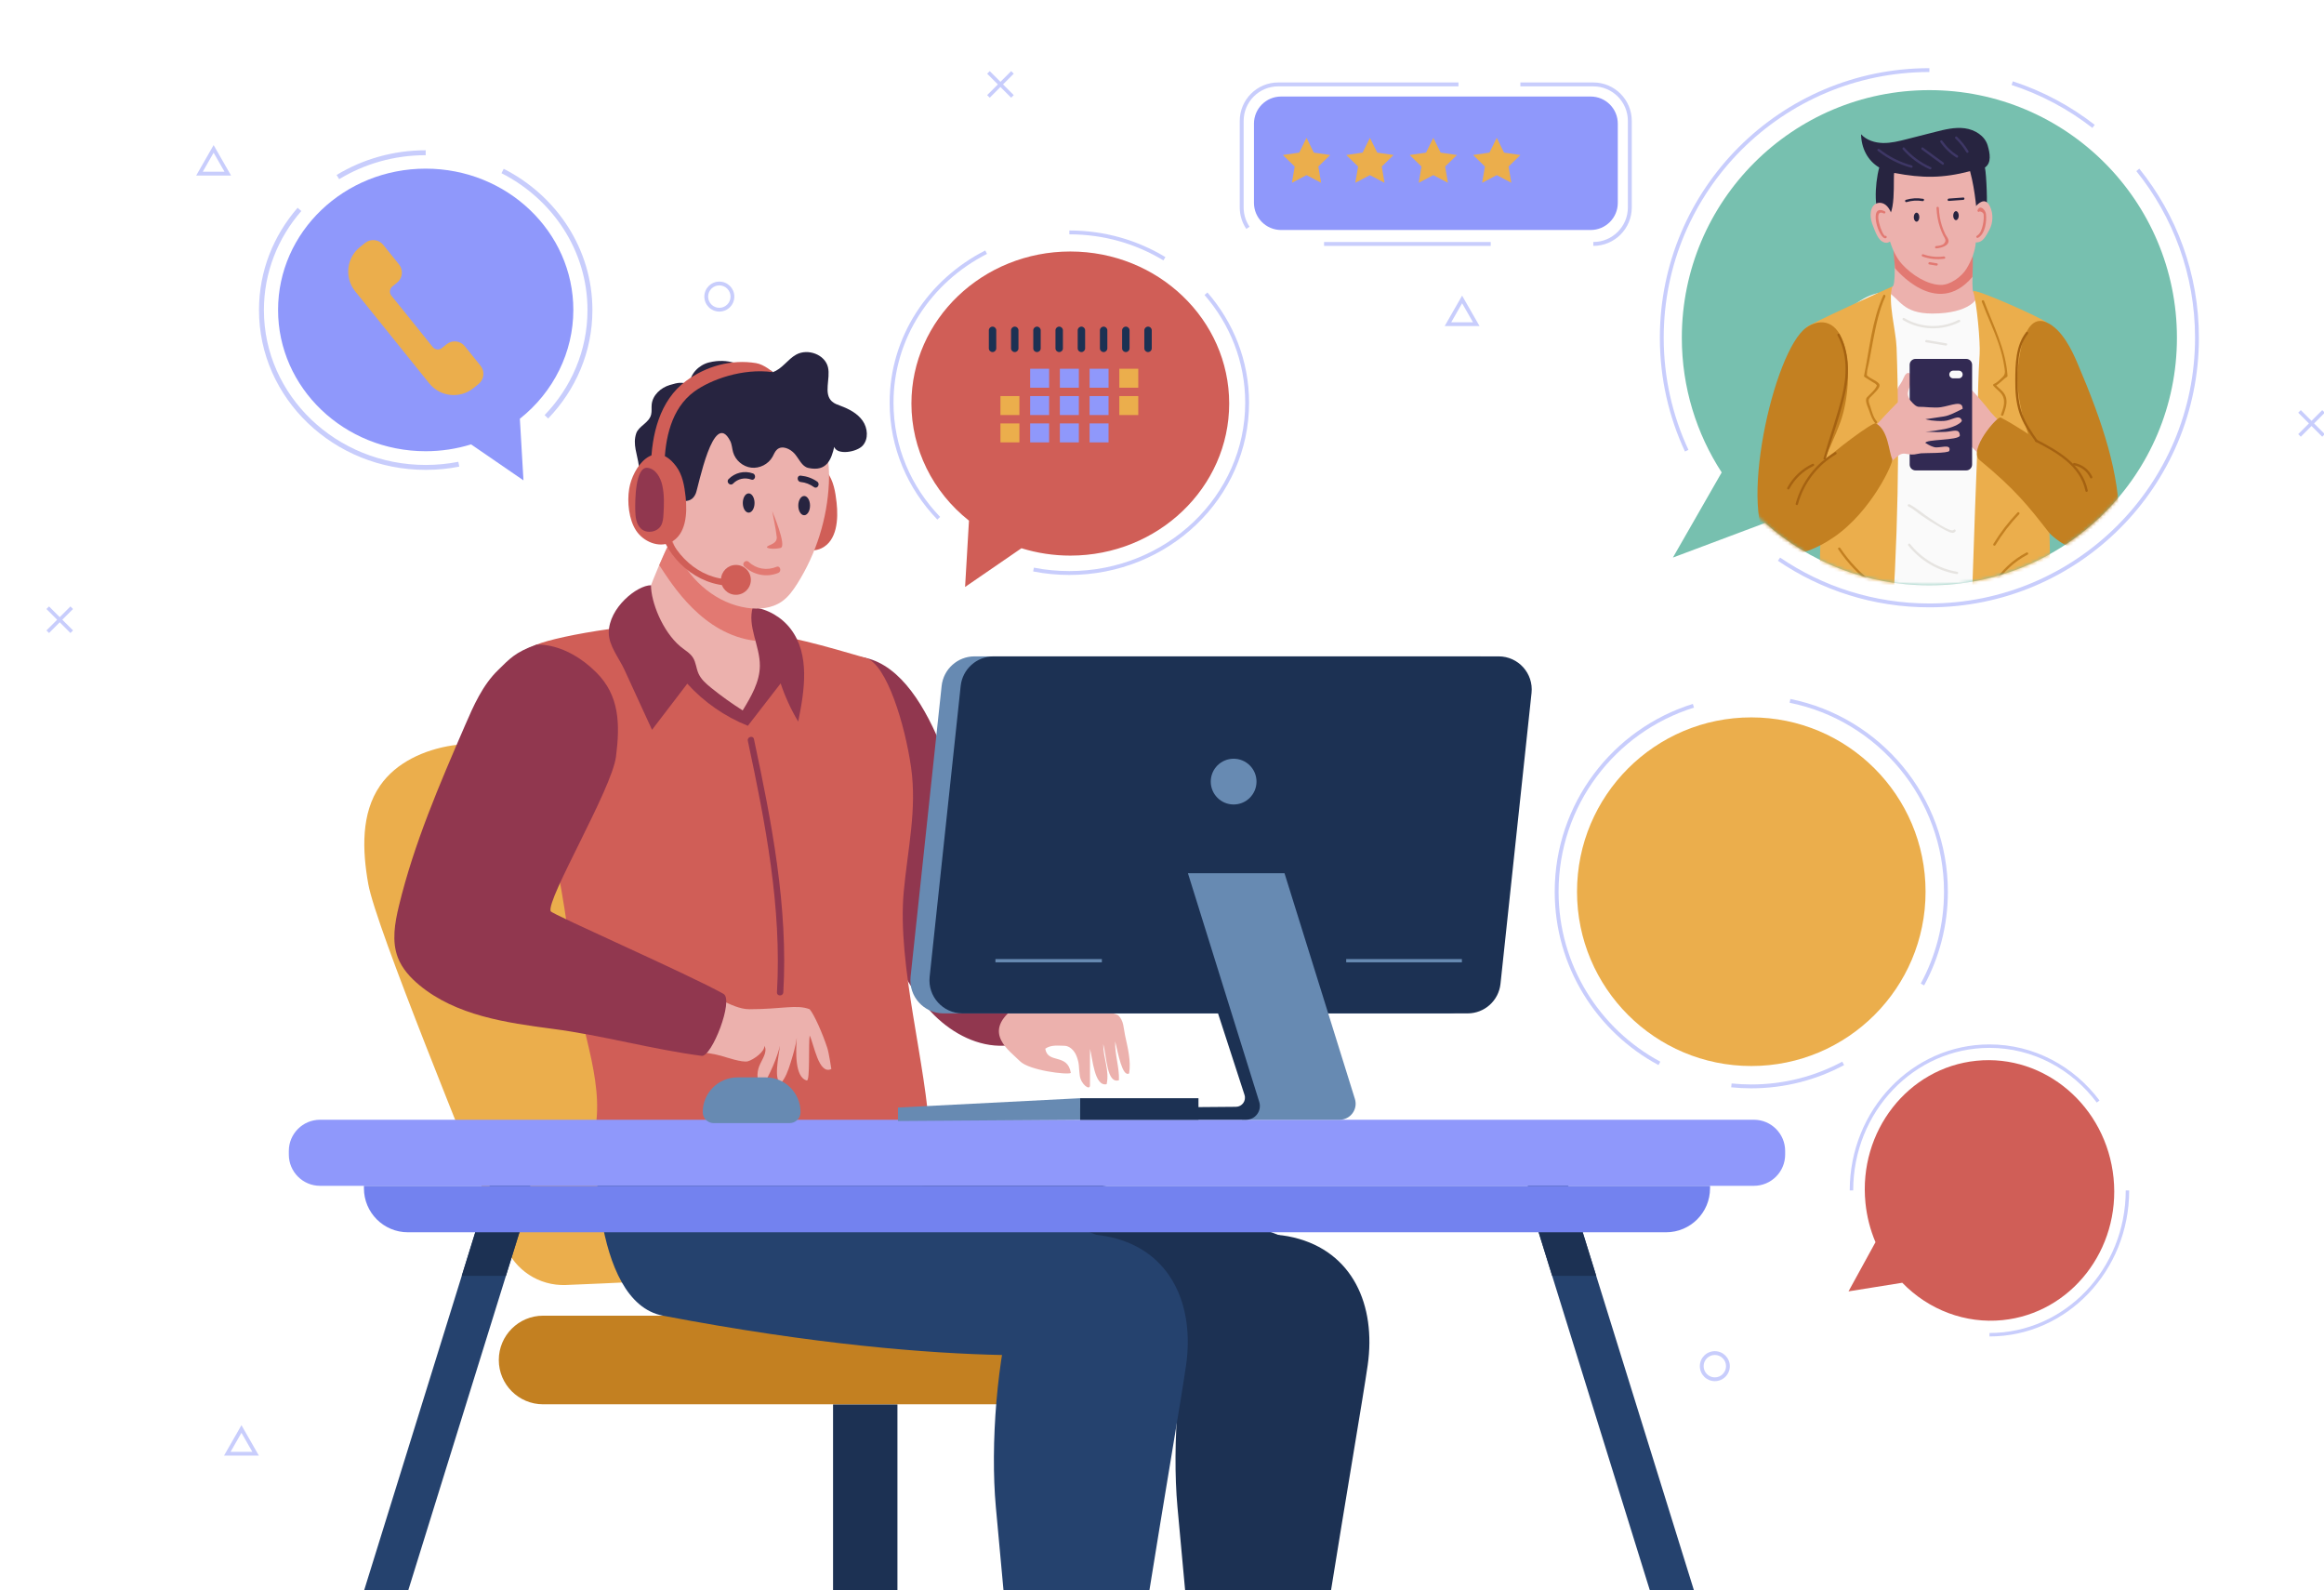 <svg width="709" height="485" viewBox="0 0 709 485" fill="none" xmlns="http://www.w3.org/2000/svg">
<g clip-path="url(#clip0_2996_4623)">
<path d="M366.887 513.263C366.887 516.801 369.782 519.696 373.32 519.696H518.815C520.852 519.696 522.782 518.695 523.997 517.051C525.212 515.407 525.57 513.298 524.962 511.368L486.971 389.139L479.001 363.442L478.394 361.512C477.358 358.153 473.748 356.258 470.353 357.295C467.601 358.153 465.85 360.69 465.85 363.442C465.85 364.085 465.957 364.693 466.135 365.336L473.533 389.138L510.094 506.828H373.32C369.782 506.831 366.887 509.725 366.887 513.263Z" fill="#25426E"/>
<path d="M479.004 363.444H465.852C465.852 364.087 465.959 364.695 466.137 365.338L473.535 389.14H486.973L479.004 363.444Z" fill="#1C3153"/>
<path d="M112.347 269.6C110.53 259.411 110.082 248.086 115.981 239.582C120.884 232.514 129.414 228.706 137.911 227.366C144.395 226.344 222.54 219.997 225.401 222.842C228.05 225.476 236.252 230.326 239.537 243.977C243.479 260.36 264.145 371.512 260.78 386.146C253.228 388.025 199.982 390.853 172.631 391.927C164.466 392.247 157.005 387.36 154.043 379.745C142.87 351.02 114.73 282.968 112.347 269.6Z" fill="#EBAE4C"/>
<path d="M179.426 590.24H348.508L273.788 552.049V428.333H254.146V552.093L179.426 590.24Z" fill="#1C3153"/>
<path d="M165.686 428.318H318.981C326.445 428.318 332.495 422.268 332.495 414.804C332.495 407.34 326.445 401.29 318.981 401.29H165.686C158.222 401.29 152.172 407.34 152.172 414.804C152.172 422.268 158.223 428.318 165.686 428.318Z" fill="#C38021"/>
<path d="M324.426 359.115C324.426 359.115 392.491 372.252 405.211 385.063C417.931 397.874 395.565 412.011 395.565 412.011C395.565 412.011 334.967 421.973 242.148 404.268C220.168 400.075 232.747 342.057 237.994 338.312C238.241 338.136 238.842 337.752 239.726 337.344C256.399 329.651 302.285 349.014 324.426 359.115Z" fill="#1C3153"/>
<path d="M364.748 396.531C367.725 386.571 375.901 372.933 394.724 377.45C412.677 381.758 419.859 398.096 417.253 416.376C414.647 434.657 395.572 542.707 396.546 557.003L368.592 561.545C368.592 561.545 361.03 479.518 359.22 459.689C357.479 440.608 359.595 413.77 364.748 396.531Z" fill="#1C3153"/>
<path d="M269.019 359.115C269.019 359.115 337.084 372.252 349.804 385.063C362.524 397.874 340.158 412.011 340.158 412.011C340.158 412.011 295.059 418.996 202.24 401.29C180.26 397.097 180.796 347.776 182.588 338.312C182.644 338.014 183.436 337.752 184.321 337.344C200.992 329.651 246.879 349.014 269.019 359.115Z" fill="#25426E"/>
<path d="M309.342 396.531C312.319 386.571 320.495 372.933 339.318 377.45C357.271 381.758 364.453 398.096 361.847 416.376C359.241 434.657 340.166 542.707 341.14 557.003L313.186 561.545C313.186 561.545 305.624 479.518 303.814 459.689C302.073 440.608 304.189 413.77 309.342 396.531Z" fill="#25426E"/>
<path d="M264.104 200.659C285.74 205.584 294.246 250.885 297.539 261.892C301.138 273.923 306.289 285.488 312.823 296.212C316.111 301.608 319.831 308.338 316.626 313.784C314.603 317.222 310.36 318.756 306.376 318.941C298.443 319.309 290.787 315.319 285.124 309.751C279.462 304.182 275.51 297.138 271.854 290.087C261.029 269.213 254.678 253.416 249.736 230.427C249.464 229.167 247.415 196.86 264.104 200.659Z" fill="#91374F"/>
<path d="M311.166 323.666C313.931 326.485 325.724 327.923 326.694 327.249C325.67 321.106 319.632 324.595 318.886 319.859C320.722 318.576 322.901 318.964 324.7 318.964C326.269 318.964 327.736 320.357 328.4 322.044C329.404 324.595 329.032 325.388 329.424 328.102C329.81 330.779 332.528 332.735 332.529 331.029C332.532 327.895 332.537 323.055 332.539 319.922C333.312 322.709 333.86 331.516 337.614 330.684C338.529 326.469 336.58 322.757 336.562 318.444C337.627 322.104 337.614 330.684 341.368 329.467C341.521 325.535 340.064 321.559 340.217 317.627C341.06 321.097 342.392 328.614 344.468 327.403C345.095 323.618 344.062 319.613 343.245 315.865C342.748 313.585 342.871 311.378 341.214 309.735C340.196 308.725 325.823 305.939 319.859 306.289C316.097 306.51 311.315 305.934 308.946 307.815C299.733 315.134 308.068 320.508 311.166 323.666Z" fill="#ECB1AD"/>
<path d="M165.95 244.66C170.872 268.596 172.122 274.201 175.149 298.45C177.169 314.631 185.4 332.133 180.796 347.776C218.189 349.091 256.048 348.408 283.683 347.214C282.671 324.555 273.621 294.46 275.718 271.876C276.92 258.927 279.781 246.909 277.946 234.034C276.111 221.159 270.553 202.512 264.104 200.659C251.567 197.056 241.032 193.81 226.589 192.239C220.281 191.553 201.765 189.624 185.785 191.875C175.747 193.289 167.244 195.167 163.641 196.629C139.805 206.299 161.692 223.953 165.95 244.66Z" fill="#D05E57"/>
<path d="M227.777 218.723C230.139 218.549 240.272 200.438 239.5 198.199C236.781 191.973 231.748 198.256 230.123 193.642C228.824 189.954 235.227 173.166 231.63 168.861C229.483 166.291 208.031 158.338 204.223 165.595C202.428 169.016 195.695 184.359 195.695 188.35C195.697 190.673 221.162 219.211 227.777 218.723Z" fill="#ECB1AD"/>
<path d="M230.481 195.458C214.391 193.559 205.069 178.361 201.117 172.365C202.415 169.333 203.607 166.766 204.226 165.594C208.033 158.338 229.48 166.291 231.631 168.859C234.556 172.365 229.668 185.178 230.481 195.458Z" fill="#E27972"/>
<path d="M247.003 307.816C248.379 309.431 250.85 314.945 252.386 319.604C252.895 321.147 253.624 326.055 253.624 326.055C249.734 327.932 248.346 318.477 247.003 315.817C246.609 318.741 247.174 329.639 246.148 329.545C242.395 328.614 242.801 320.424 243.078 316.499C242.738 319.106 242.015 321.465 241.248 323.98C240.466 326.544 239.542 328.956 238.319 330.207C235.912 329.809 237.525 322.272 237.959 318.908C236.585 324.693 233.051 330.684 233.051 330.684C230.621 330.684 230.837 327.186 231.614 325.201C232.395 323.206 234.318 320.778 233.181 318.963C233.419 320.707 229.876 323.221 228.18 323.693C226.484 324.165 221.735 322.519 220.042 322.037C211.956 319.735 193.227 320.556 195.728 311.55C197.442 305.38 205.319 300.277 210.998 301.141C215.987 301.9 222.949 307.815 228.574 307.815C238.641 307.816 242.971 306.276 247.003 307.816Z" fill="#ECB1AD"/>
<path d="M220.725 303.136C210.587 297.396 168.366 278.865 167.997 277.934C166.587 274.366 186.666 240.694 187.929 230.76C189.192 220.825 189.001 212.127 181.894 205.072C172.441 195.687 163.64 196.63 163.64 196.63C157.076 198.929 155.341 201.094 151.983 204.348C147.227 208.958 144.483 215.206 141.853 221.285C134.092 239.226 126.294 257.277 121.706 276.278C120.451 281.474 119.464 287.066 121.377 292.058C122.664 295.414 125.163 298.176 127.932 300.468C139.113 309.723 154.344 311.948 168.738 313.821C183.662 315.763 199.146 320.095 214.07 322.038C217.142 322.437 223.941 304.957 220.725 303.136Z" fill="#91374F"/>
<path d="M185.719 192.965C185.708 196.932 188.86 200.701 190.516 204.306C193.317 210.404 196.118 216.502 198.919 222.599C202.505 217.907 206.091 213.216 209.676 208.524C214.754 214.134 221.127 218.565 228.154 221.372C231.488 217.061 234.822 212.75 238.156 208.439C239.514 212.499 241.315 216.411 243.516 220.084C245.46 210.565 247.132 199.71 241.302 191.938C238.537 188.252 234.24 185.755 229.669 185.178C227.92 190.988 231.863 196.991 231.819 203.058C231.784 207.988 229.139 212.473 226.575 216.684C223.235 214.572 220.017 212.265 216.944 209.78C215.408 208.538 213.86 207.186 213.07 205.376C212.394 203.827 212.319 202.032 211.423 200.6C210.501 199.125 208.871 198.28 207.543 197.158C202.081 192.543 198.601 183.571 198.601 178.501C194.37 178.501 185.741 185.359 185.719 192.965Z" fill="#91374F"/>
<path d="M228.146 225.941C233.52 251.15 238.538 276.774 237.033 302.677C236.961 303.923 238.898 303.918 238.97 302.677C240.485 276.609 235.422 250.793 230.014 225.426C229.754 224.208 227.886 224.723 228.146 225.941Z" fill="#91374F"/>
<path d="M238.322 151.859C237.677 155.865 237.889 160.223 240.116 163.615C242.343 167.007 247.015 168.988 250.659 167.204C255.343 164.91 255.796 158.477 255.225 153.293C254.864 150.021 254.298 146.613 252.316 143.984C245.701 135.212 239.387 145.241 238.322 151.859Z" fill="#D05E57"/>
<path d="M206.93 169.258C210.973 177.513 218.844 184.094 227.941 185.409C231.546 185.93 235.441 185.574 238.446 183.516C240.456 182.139 241.92 180.111 243.221 178.051C249.02 168.867 252.383 158.159 252.877 147.308C253.266 138.745 251.28 129.106 244.169 124.319C238.765 120.682 231.773 120.747 225.262 120.944C221.909 121.045 218.428 121.178 215.444 122.709C212.34 124.301 210.158 127.206 208.102 130.025C200.641 140.256 201.384 157.936 206.93 169.258Z" fill="#ECB1AD"/>
<path d="M227.057 172.755C229.844 175.373 233.845 176.205 237.411 174.753C238.551 174.289 238.052 172.414 236.896 172.885C233.96 174.08 230.759 173.575 228.427 171.385C227.519 170.531 226.146 171.899 227.057 172.755Z" fill="#E27972"/>
<path d="M222.754 134.462C223.303 135.522 223.321 136.771 223.648 137.92C224.352 140.391 226.632 142.335 229.184 142.636C231.736 142.938 234.407 141.581 235.668 139.342C236.111 138.556 236.412 137.651 237.102 137.069C238.651 135.76 241.078 136.871 242.421 138.391C243.764 139.911 244.623 142.29 246.604 142.726C252.313 143.983 253.623 139.991 254.511 136.304C255.374 138.896 261.371 137.938 263.197 135.905C265.023 133.872 264.734 130.549 263.161 128.315C261.588 126.081 259.035 124.748 256.474 123.796C255.535 123.447 254.551 123.12 253.811 122.445C251.149 120.016 253.408 115.557 252.603 112.044C251.702 108.118 246.453 106.211 242.919 108.144C240.281 109.587 238.597 112.569 235.738 113.504C235.654 112.845 226.462 109.274 226.355 111.733C226.355 111.733 222.43 109.003 216.254 110.558C213.25 111.314 210.467 114.053 210.446 117.151C207.643 116.561 207.084 116.615 204.339 117.429C201.593 118.244 199.107 120.504 198.816 123.353C198.712 124.375 198.887 125.425 198.649 126.424C198.035 129.005 194.857 129.909 194.09 132.192C192.974 135.516 194.436 138.549 194.901 142.067C195.662 147.824 194.471 152.845 201.847 152.39C206.736 152.089 210.627 154.492 212.277 150.484C213.061 148.58 217.621 124.559 222.754 134.462Z" fill="#272440"/>
<path d="M191.943 149.102C191.298 153.108 191.828 158.43 194.055 161.822C196.282 165.214 200.954 167.195 204.598 165.411C209.282 163.117 209.735 156.684 209.164 151.5C208.803 148.228 208.237 144.82 206.255 142.191C199.641 133.418 193.008 142.484 191.943 149.102Z" fill="#D05E57"/>
<path d="M202.697 142.213C202.836 133.958 204.729 124.592 211.809 119.428C216.796 115.79 226.527 112.244 235.739 113.503C235.739 113.503 233.216 111.168 230.617 110.745C223.083 109.518 215.414 111.689 209.303 116.185C201.207 122.142 198.762 132.669 198.602 142.213C198.558 144.849 202.653 144.85 202.697 142.213Z" fill="#D05E57"/>
<path d="M200.51 158.404C202.138 168.611 210.805 177.619 221.248 178.57C222.489 178.683 222.481 176.745 221.248 176.633C211.623 175.756 203.861 167.18 202.378 157.889C202.182 156.661 200.315 157.182 200.51 158.404Z" fill="#D05E57"/>
<path d="M229.069 176.863C229.069 179.378 227.03 181.417 224.515 181.417C222 181.417 219.961 179.378 219.961 176.863C219.961 174.348 222 172.309 224.515 172.309C227.03 172.309 229.069 174.348 229.069 176.863Z" fill="#D05E57"/>
<path d="M193.802 155.54C193.837 157.607 194.058 159.906 195.599 161.284C197.363 162.862 200.552 162.32 201.694 160.247C202.244 159.248 202.337 158.069 202.407 156.931C202.59 153.965 202.698 150.954 202.055 148.052C201.519 145.631 200.055 143.008 197.595 142.694C193.685 142.197 193.763 153.231 193.802 155.54Z" fill="#91374F"/>
<path d="M230.197 153.419C230.197 155.04 229.395 156.355 228.405 156.355C227.415 156.355 226.613 155.041 226.613 153.419C226.613 151.798 227.415 150.483 228.405 150.483C229.394 150.483 230.197 151.798 230.197 153.419Z" fill="#272440"/>
<path d="M247.123 154.212C247.123 155.833 246.321 157.148 245.331 157.148C244.342 157.148 243.539 155.834 243.539 154.212C243.539 152.591 244.341 151.276 245.331 151.276C246.321 151.276 247.123 152.59 247.123 154.212Z" fill="#272440"/>
<path d="M223.642 147.502C225.125 145.987 227.195 145.552 229.179 146.266C230.354 146.689 230.86 144.817 229.694 144.398C227.089 143.461 224.2 144.162 222.272 146.133C221.4 147.024 222.768 148.395 223.642 147.502Z" fill="#272440"/>
<path d="M244.278 147.013C245.766 147.158 247.115 147.71 248.333 148.567C249.354 149.287 250.323 147.608 249.311 146.894C247.805 145.833 246.106 145.253 244.279 145.075C243.038 144.955 243.046 146.893 244.278 147.013Z" fill="#272440"/>
<path d="M235.578 155.893C235.578 155.893 240.17 166.64 238.141 167.123C236.113 167.606 233.553 167.316 234.036 166.737C234.519 166.158 237.153 165.897 236.963 163.771C236.773 161.646 235.578 155.893 235.578 155.893Z" fill="#E27972"/>
<path d="M260.991 513.263C260.991 516.801 258.095 519.696 254.557 519.696H109.062C107.025 519.696 105.096 518.695 103.881 517.051C102.666 515.407 102.307 513.298 102.915 511.368L140.87 389.139L148.84 363.442L149.449 361.512C150.521 358.153 154.131 356.258 157.49 357.295C160.242 358.153 162.029 360.69 162.029 363.442C162.029 364.085 161.921 364.693 161.743 365.336L154.346 389.138L117.784 506.828H254.557C258.095 506.831 260.991 509.725 260.991 513.263Z" fill="#25426E"/>
<path d="M162.028 363.444C162.028 364.087 161.921 364.695 161.743 365.338L154.345 389.14H140.871L148.841 363.443H162.028V363.444Z" fill="#1C3153"/>
<path d="M535.078 361.679H97.646C92.381 361.679 88.113 357.411 88.113 352.146V351.061C88.113 345.796 92.381 341.528 97.646 341.528H535.078C540.343 341.528 544.611 345.796 544.611 351.061V352.146C544.611 357.411 540.343 361.679 535.078 361.679Z" fill="#8F98FB"/>
<path d="M521.697 361.679H111.027V362.442C111.027 369.846 117.029 375.848 124.433 375.848H508.29C515.694 375.848 521.696 369.846 521.696 362.442L521.697 361.679Z" fill="#7382EF"/>
<path d="M441.922 309.088H287.832C281.836 309.088 277.163 303.89 277.8 297.928L287.271 209.214C287.818 204.086 292.146 200.196 297.303 200.196H451.393C457.389 200.196 462.062 205.394 461.425 211.356L451.954 300.07C451.407 305.198 447.08 309.088 441.922 309.088Z" fill="#678AB2"/>
<path d="M447.735 309.088H293.645C287.649 309.088 282.976 303.89 283.613 297.928L293.084 209.214C293.631 204.086 297.959 200.196 303.116 200.196H457.206C463.202 200.196 467.875 205.394 467.238 211.356L457.767 300.07C457.22 305.198 452.893 309.088 447.735 309.088Z" fill="#1C3153"/>
<path d="M383.331 238.394C383.331 242.248 380.207 245.371 376.353 245.371C372.499 245.371 369.375 242.247 369.375 238.394C369.375 234.54 372.499 231.416 376.353 231.416C380.207 231.416 383.331 234.541 383.331 238.394Z" fill="#678AB2"/>
<path d="M329.531 334.959L273.957 337.801V341.923L329.531 341.528V334.959Z" fill="#678AB2"/>
<path d="M233.62 328.605H224.994C219.136 328.605 214.387 333.354 214.387 339.212C214.387 341.059 215.884 342.556 217.731 342.556H240.884C242.731 342.556 244.228 341.059 244.228 339.212C244.227 333.354 239.478 328.605 233.62 328.605Z" fill="#678AB2"/>
<path d="M362.414 266.341H391.874L413.353 335.188C414.334 338.333 411.984 341.528 408.69 341.528H378.89L381.683 334.407L362.415 269.692L362.414 266.341Z" fill="#678AB2"/>
<path d="M362.412 266.341L384.168 336.078C385.011 338.782 382.991 341.528 380.159 341.528H329.531V337.968L377.064 337.58C378.936 337.565 380.253 335.735 379.675 333.955L357.701 266.341H362.412Z" fill="#1C3153"/>
<path d="M365.627 334.959H329.531V341.528H365.627V334.959Z" fill="#1C3153"/>
<path d="M336.154 293.015H303.684" stroke="#678AB2" stroke-miterlimit="10"/>
<path d="M445.989 293.015H410.695" stroke="#678AB2" stroke-miterlimit="10"/>
<path fill-rule="evenodd" clip-rule="evenodd" d="M65.174 46.583L68.496 52.381H61.85L65.174 46.583ZM70.492 53.537L65.174 44.255L59.855 53.537H70.492Z" fill="#C8CDFC"/>
<path fill-rule="evenodd" clip-rule="evenodd" d="M73.662 437.015L76.984 442.813H70.339L73.662 437.015ZM78.98 443.969L73.662 434.687L68.344 443.969H78.98Z" fill="#C8CDFC"/>
<path fill-rule="evenodd" clip-rule="evenodd" d="M18.222 188.229L21.489 184.963L22.276 185.751L19.01 189.017L22.276 192.283L21.489 193.072L18.222 189.805L14.956 193.072L14.168 192.283L17.434 189.017L14.168 185.751L14.956 184.963L18.222 188.229Z" fill="#C8CDFC"/>
<path fill-rule="evenodd" clip-rule="evenodd" d="M523.156 413.267C525.042 413.267 526.574 414.798 526.574 416.685C526.574 418.571 525.043 420.103 523.156 420.103C521.27 420.103 519.738 418.572 519.738 416.685C519.738 414.799 521.27 413.267 523.156 413.267ZM523.156 412.111C520.631 412.111 518.582 414.162 518.582 416.685C518.582 419.21 520.631 421.259 523.156 421.259C525.68 421.259 527.73 419.21 527.73 416.685C527.73 414.162 525.68 412.111 523.156 412.111Z" fill="#C8CDFC"/>
<path fill-rule="evenodd" clip-rule="evenodd" d="M305.214 24.957L308.481 21.691L309.268 22.479L306.002 25.745L309.268 29.011L308.481 29.8L305.214 26.532L301.948 29.8L301.16 29.011L304.426 25.745L301.16 22.479L301.948 21.691L305.214 24.957Z" fill="#C8CDFC"/>
<path fill-rule="evenodd" clip-rule="evenodd" d="M705.191 128.357L708.457 125.091L709.245 125.879L705.979 129.145L709.245 132.411L708.457 133.2L705.191 129.933L701.925 133.2L701.137 132.411L704.403 129.145L701.137 125.879L701.925 125.091L705.191 128.357Z" fill="#C8CDFC"/>
<path fill-rule="evenodd" clip-rule="evenodd" d="M446.056 92.499L449.378 98.297H442.733L446.056 92.499ZM451.374 99.453L446.056 90.171L440.738 99.453H451.374Z" fill="#C8CDFC"/>
<path fill-rule="evenodd" clip-rule="evenodd" d="M219.453 87.044C221.339 87.044 222.871 88.575 222.871 90.462C222.871 92.349 221.339 93.88 219.453 93.88C217.567 93.88 216.035 92.349 216.035 90.462C216.035 88.575 217.567 87.044 219.453 87.044ZM219.453 85.888C216.929 85.888 214.879 87.939 214.879 90.462C214.879 92.987 216.929 95.036 219.453 95.036C221.978 95.036 224.027 92.987 224.027 90.462C224.028 87.938 221.978 85.888 219.453 85.888Z" fill="#C8CDFC"/>
<path fill-rule="evenodd" clip-rule="evenodd" d="M374.997 123.084C374.997 97.488 353.278 76.707 326.526 76.707C299.774 76.707 278.055 97.487 278.055 123.084C278.055 136.898 284.491 149.994 295.612 158.804L294.426 179.027L311.621 167.214C316.436 168.703 321.465 169.461 326.525 169.461C353.278 169.461 374.997 148.679 374.997 123.084Z" fill="#D05E57"/>
<path d="M302.805 107.381C302.18 107.381 301.672 106.874 301.672 106.248V100.753C301.672 100.127 302.179 99.62 302.805 99.62C303.43 99.62 303.938 100.127 303.938 100.753V106.248C303.937 106.874 303.43 107.381 302.805 107.381Z" fill="#1C3153"/>
<path d="M309.582 107.381C308.957 107.381 308.449 106.874 308.449 106.248V100.753C308.449 100.127 308.956 99.62 309.582 99.62C310.207 99.62 310.715 100.127 310.715 100.753V106.248C310.715 106.874 310.207 107.381 309.582 107.381Z" fill="#1C3153"/>
<path d="M316.36 107.381C315.735 107.381 315.227 106.874 315.227 106.248V100.753C315.227 100.127 315.734 99.62 316.36 99.62C316.985 99.62 317.493 100.127 317.493 100.753V106.248C317.493 106.874 316.985 107.381 316.36 107.381Z" fill="#1C3153"/>
<path d="M323.137 107.381C322.512 107.381 322.004 106.874 322.004 106.248V100.753C322.004 100.127 322.511 99.62 323.137 99.62C323.762 99.62 324.27 100.127 324.27 100.753V106.248C324.27 106.874 323.762 107.381 323.137 107.381Z" fill="#1C3153"/>
<path d="M329.914 107.381C329.289 107.381 328.781 106.874 328.781 106.248V100.753C328.781 100.127 329.288 99.62 329.914 99.62C330.539 99.62 331.047 100.127 331.047 100.753V106.248C331.047 106.874 330.54 107.381 329.914 107.381Z" fill="#1C3153"/>
<path d="M336.692 107.381C336.067 107.381 335.559 106.874 335.559 106.248V100.753C335.559 100.127 336.066 99.62 336.692 99.62C337.317 99.62 337.825 100.127 337.825 100.753V106.248C337.824 106.874 337.317 107.381 336.692 107.381Z" fill="#1C3153"/>
<path d="M343.465 107.381C342.84 107.381 342.332 106.874 342.332 106.248V100.753C342.332 100.127 342.839 99.62 343.465 99.62C344.09 99.62 344.598 100.127 344.598 100.753V106.248C344.598 106.874 344.09 107.381 343.465 107.381Z" fill="#1C3153"/>
<path d="M350.242 107.381C349.617 107.381 349.109 106.874 349.109 106.248V100.753C349.109 100.127 349.616 99.62 350.242 99.62C350.867 99.62 351.375 100.127 351.375 100.753V106.248C351.375 106.874 350.867 107.381 350.242 107.381Z" fill="#1C3153"/>
<path d="M320.064 112.469H314.281V118.252H320.064V112.469Z" fill="#8F98FB"/>
<path d="M329.131 112.469H323.348V118.252H329.131V112.469Z" fill="#8F98FB"/>
<path d="M338.197 112.469H332.414V118.252H338.197V112.469Z" fill="#8F98FB"/>
<path d="M347.263 112.469H341.48V118.252H347.263V112.469Z" fill="#EBAE4C"/>
<path d="M310.994 120.807H305.211V126.59H310.994V120.807Z" fill="#EBAE4C"/>
<path d="M320.06 120.807H314.277V126.59H320.06V120.807Z" fill="#8F98FB"/>
<path d="M329.127 120.807H323.344V126.59H329.127V120.807Z" fill="#8F98FB"/>
<path d="M338.193 120.807H332.41V126.59H338.193V120.807Z" fill="#8F98FB"/>
<path d="M347.26 120.807H341.477V126.59H347.26V120.807Z" fill="#EBAE4C"/>
<path d="M310.994 129.145H305.211V134.928H310.994V129.145Z" fill="#EBAE4C"/>
<path d="M320.06 129.145H314.277V134.928H320.06V129.145Z" fill="#8F98FB"/>
<path d="M329.127 129.145H323.344V134.928H329.127V129.145Z" fill="#8F98FB"/>
<path d="M338.193 129.145H332.41V134.928H338.193V129.145Z" fill="#8F98FB"/>
<path d="M367.92 89.592C375.758 98.599 380.474 110.186 380.474 122.828C380.474 151.516 356.191 174.771 326.236 174.771C322.492 174.771 318.836 174.408 315.305 173.716" stroke="#C8CDFC" stroke-width="1.177" stroke-miterlimit="10"/>
<path d="M326.238 70.884C336.903 70.884 346.848 73.832 355.235 78.923" stroke="#C8CDFC" stroke-width="1.177" stroke-miterlimit="10"/>
<path d="M286.387 158.064C277.456 148.805 272 136.426 272 122.828C272 102.927 283.686 85.64 300.844 76.918" stroke="#C8CDFC" stroke-width="1.177" stroke-miterlimit="10"/>
<path d="M534.279 325.137C563.642 325.137 587.445 301.334 587.445 271.971C587.445 242.608 563.642 218.805 534.279 218.805C504.916 218.805 481.113 242.608 481.113 271.971C481.113 301.334 504.916 325.137 534.279 325.137Z" fill="#EBAE4C"/>
<path d="M506.251 324.335C487.589 314.325 474.898 294.63 474.898 271.971C474.898 245.324 492.449 222.777 516.622 215.259" stroke="#C8CDFC" stroke-width="1.177" stroke-miterlimit="10"/>
<path d="M562.312 324.334C553.963 328.813 544.419 331.353 534.282 331.353C532.232 331.353 530.207 331.249 528.211 331.046" stroke="#C8CDFC" stroke-width="1.177" stroke-miterlimit="10"/>
<path d="M546.09 213.764C573.228 219.241 593.662 243.22 593.662 271.971C593.662 282.22 591.066 291.862 586.495 300.276" stroke="#C8CDFC" stroke-width="1.177" stroke-miterlimit="10"/>
<path d="M588.611 27.49C546.9 27.49 513.087 61.303 513.087 103.014C513.087 118.167 517.566 132.266 525.249 144.092L510.367 170.059L538.502 159.5C551.836 171.337 569.378 178.537 588.61 178.537C630.321 178.537 664.134 144.724 664.134 103.013C664.135 61.304 630.322 27.49 588.611 27.49Z" fill="#77C0AF"/>
<path d="M588.609 21.378C543.523 21.378 506.973 57.928 506.973 103.014C506.973 115.323 509.697 126.996 514.576 137.463" stroke="#C8CDFC" stroke-width="1.177" stroke-miterlimit="10"/>
<path d="M638.694 38.544C631.326 32.811 622.949 28.314 613.875 25.364" stroke="#C8CDFC" stroke-width="1.177" stroke-miterlimit="10"/>
<path d="M542.734 170.55C555.809 179.449 571.602 184.65 588.61 184.65C633.696 184.65 670.246 148.1 670.246 103.014C670.246 83.626 663.488 65.817 652.198 51.814" stroke="#C8CDFC" stroke-width="1.177" stroke-miterlimit="10"/>
<mask id="mask0_2996_4623" style="mask-type:luminance" maskUnits="userSpaceOnUse" x="513" y="27" width="152" height="152">
<path d="M601.018 177.544C642.166 170.704 669.978 131.801 663.137 90.654C656.296 49.506 617.394 21.695 576.247 28.535C535.099 35.376 507.288 74.278 514.128 115.426C520.969 156.573 559.871 184.385 601.018 177.544Z" fill="white"/>
</mask>
<g mask="url(#mask0_2996_4623)">
<path d="M559.704 96.869C556.786 98.256 552.371 100.388 551.106 103.36C549.666 106.744 549.423 107.45 550.282 111.026C553.983 126.443 557.134 141.058 560.88 156.464C562.579 163.453 559.326 188.917 560.048 196.074C576.96 196.975 622.272 197.016 622.225 196.304C621.146 179.94 622.487 145.937 624.545 135.314C626.929 123.009 619.133 97.129 618.04 96.743C610.017 93.909 611.593 90.516 603.098 90.033C594.763 89.559 584.243 88.628 575.893 89.008C568.848 89.326 566.042 93.247 559.704 96.869Z" fill="#FAFAFA"/>
<path d="M582.174 154.427C583.622 155.172 584.876 156.317 586.214 157.243C587.652 158.238 589.126 159.181 590.632 160.069C591.947 160.844 593.321 161.746 594.743 162.308C595.451 162.588 596.008 162.69 596.546 162.112C596.861 161.773 596.353 161.264 596.037 161.603C595.148 162.559 589.686 158.667 588.759 158.075C586.669 156.739 584.734 154.936 582.536 153.806C582.126 153.595 581.761 154.215 582.174 154.427Z" fill="#E6E4E1"/>
<path d="M582.187 166.398C585.894 171.015 591.122 174.096 596.956 175.104C597.409 175.182 597.603 174.489 597.147 174.41C591.416 173.42 586.336 170.424 582.696 165.889C582.406 165.529 581.9 166.04 582.187 166.398Z" fill="#E6E4E1"/>
<path d="M580.579 97.631C585.864 100.773 592.375 100.98 597.858 98.206C598.271 97.997 597.907 97.376 597.495 97.585C592.24 100.244 586.001 100.018 580.942 97.011C580.543 96.773 580.181 97.394 580.579 97.631Z" fill="#E6E4E1"/>
<path d="M587.6 104.399C589.595 104.735 591.592 105.071 593.587 105.407C594.04 105.483 594.234 104.79 593.777 104.713C591.782 104.377 589.787 104.041 587.792 103.705C587.339 103.63 587.143 104.323 587.6 104.399Z" fill="#E6E4E1"/>
<path d="M577.278 87.396C577.258 87.984 576.016 88.432 575.887 89.007C579.648 91.261 580.456 95.631 589.5 95.635C601.018 95.64 603.707 90.857 603.093 90.032C602.778 89.609 602.304 89.329 601.975 88.917C601.39 88.186 602.146 76.473 601.633 73.273C601.59 73.003 584.703 75.918 577.619 74.257C578.01 77.883 578.445 87.534 577.278 87.396Z" fill="#ECB1AD"/>
<path d="M578.118 81.778C578.118 81.778 590.743 97.496 601.747 84.445C601.747 84.445 602.022 78.553 601.747 77.53C601.472 76.507 577.652 76.591 577.652 76.591L578.118 81.778Z" fill="#E27972"/>
<path d="M576.41 73.118C577.271 75.836 578.381 78.517 580.305 80.62C583.281 83.871 587.955 86.841 592.104 86.906C594.88 86.95 598.457 84.444 599.968 81.905C601.45 79.415 602.537 76.805 602.78 73.917C603.039 70.846 604.022 68.869 604.281 65.798C604.687 60.974 605.373 50.467 597.645 46.051C593.248 43.538 586.247 44.938 581.458 46.585C569.122 50.83 573.759 64.751 576.41 73.118Z" fill="#ECB1AD"/>
<path d="M577.939 52.75C586.429 54.377 592.654 54.392 601.019 52.211C602.783 58.852 602.912 64.446 603.49 68.035C604.792 65.241 605.385 65.528 605.917 64.414C606.449 63.3 606.016 53.152 605.557 51.095C607.633 49.678 607.101 46.764 606.391 44.352C605.526 41.412 602.477 39.543 599.44 39.133C596.403 38.723 593.343 39.486 590.373 40.242C587.489 40.977 584.605 41.711 581.72 42.445C579.333 43.053 576.911 43.665 574.448 43.615C571.985 43.565 569.434 42.771 567.77 40.955C567.848 45.13 569.723 48.963 573.314 51.094C571.851 56.433 571.66 65.305 574.202 66.419C579.029 68.534 577.331 52.634 577.939 52.75Z" fill="#272440"/>
<path d="M577.463 68.295L577.44 66.768C577.134 65.102 576.458 63.462 575.306 62.53C574.153 61.598 572.47 61.575 571.499 62.785C570.766 63.698 570.563 65.112 570.724 66.387C570.885 67.661 571.361 68.836 571.831 69.987C572.3 71.138 572.791 72.321 573.586 73.15C574.381 73.979 575.569 74.369 576.475 73.737C577.874 72.76 577.763 70.254 577.463 68.295Z" fill="#ECB1AD"/>
<path d="M607.123 63.019C606.865 62.471 606.53 61.95 606.065 61.638C604.918 60.869 603.687 61.982 602.656 62.977C600.458 65.098 601.338 73.926 602.783 73.918C604.901 74.058 605.793 72.134 606.927 70.054C608.061 67.975 608.139 65.179 607.123 63.019Z" fill="#ECB1AD"/>
<path d="M590.782 63.421C590.87 65.504 591.214 67.549 591.9 69.523C592.178 70.323 592.509 71.11 592.885 71.869C593.293 72.691 593.995 73.371 593.023 74.346C592.516 74.854 591.325 74.998 590.693 75.042C590.234 75.074 590.23 75.794 590.693 75.761C592.112 75.662 594.765 74.983 594.435 73.2C594.34 72.684 593.745 71.988 593.507 71.506C593.068 70.617 592.699 69.695 592.401 68.75C591.854 67.015 591.578 65.237 591.502 63.421C591.482 62.96 590.762 62.958 590.782 63.421Z" fill="#E27972"/>
<path d="M586.531 78.246C588.703 79.013 590.912 79.22 593.192 78.911C593.649 78.849 593.454 78.156 593.001 78.217C590.857 78.507 588.76 78.271 586.723 77.552C586.285 77.398 586.097 78.092 586.531 78.246Z" fill="#E27972"/>
<path d="M588.561 80.657C589.28 80.776 590 80.895 590.719 81.014C591.172 81.089 591.367 80.396 590.91 80.32C590.191 80.201 589.471 80.082 588.752 79.963C588.3 79.889 588.105 80.582 588.561 80.657Z" fill="#E27972"/>
<path d="M575.018 64.463C569.645 61.773 573.297 73.439 575.347 72.643C575.774 72.477 575.588 71.781 575.156 71.95C574.332 72.27 571.077 63.293 574.656 65.085C575.068 65.29 575.433 64.67 575.018 64.463Z" fill="#E27972"/>
<path d="M603.936 64.446C604.816 64.64 605.233 65.068 605.186 65.732C605.204 66.029 605.206 66.327 605.191 66.625C605.166 67.287 605.07 67.945 604.921 68.591C604.646 69.783 604.232 71.274 603.102 71.908C602.698 72.134 603.06 72.756 603.465 72.529C605.66 71.298 606.15 67.467 605.869 65.224C605.72 64.037 604.1 62.302 603.314 64.083C603.13 64.502 603.75 64.869 603.936 64.446Z" fill="#E27972"/>
<path d="M585.544 66.235C585.544 66.994 585.165 67.609 584.698 67.609C584.231 67.609 583.852 66.994 583.852 66.235C583.852 65.476 584.231 64.861 584.698 64.861C585.166 64.861 585.544 65.476 585.544 66.235Z" fill="#272440"/>
<path d="M597.571 65.773C597.571 66.532 597.192 67.147 596.725 67.147C596.258 67.147 595.879 66.532 595.879 65.773C595.879 65.014 596.258 64.399 596.725 64.399C597.192 64.399 597.571 65.015 597.571 65.773Z" fill="#272440"/>
<path d="M581.648 61.638C583.321 61.158 584.807 61.057 586.529 61.335C586.982 61.408 587.177 60.715 586.72 60.641C584.875 60.343 583.254 60.428 581.457 60.944C581.012 61.071 581.201 61.766 581.648 61.638Z" fill="#272440"/>
<path d="M594.529 61.288C596.006 61.179 597.482 61.071 598.958 60.962C599.417 60.928 599.421 60.209 598.958 60.243C597.482 60.351 596.005 60.46 594.529 60.569C594.07 60.602 594.066 61.322 594.529 61.288Z" fill="#272440"/>
<path d="M572.863 45.991C575.906 48.392 579.312 50.127 583.049 51.156C583.496 51.279 583.687 50.585 583.24 50.462C579.628 49.467 576.312 47.802 573.371 45.482C573.012 45.199 572.5 45.704 572.863 45.991Z" fill="#3E3766"/>
<path d="M580.493 45.567C582.786 48.17 585.546 50.204 588.713 51.621C589.132 51.808 589.498 51.189 589.076 51C585.963 49.608 583.256 47.618 581.001 45.059C580.695 44.71 580.187 45.221 580.493 45.567Z" fill="#3E3766"/>
<path d="M586.308 45.637C588.386 47.155 590.464 48.674 592.542 50.192C592.916 50.465 593.276 49.842 592.905 49.571C590.827 48.053 588.749 46.534 586.671 45.016C586.297 44.742 585.937 45.366 586.308 45.637Z" fill="#3E3766"/>
<path d="M591.957 43.329C593.256 45.234 594.899 46.818 596.855 48.04C597.249 48.286 597.61 47.664 597.218 47.419C595.368 46.263 593.807 44.769 592.579 42.966C592.319 42.586 591.695 42.945 591.957 43.329Z" fill="#3E3766"/>
<path d="M596.536 42.232C597.849 43.478 598.968 44.878 599.892 46.435C600.128 46.833 600.75 46.471 600.513 46.072C599.559 44.465 598.401 43.01 597.045 41.723C596.709 41.405 596.199 41.912 596.536 42.232Z" fill="#3E3766"/>
<path d="M577.941 124.765C578.95 124.925 580.004 125.06 580.975 124.743C581.946 124.426 582.802 123.521 582.721 122.503C582.665 121.799 582.192 121.193 582.066 120.498C581.867 119.399 582.556 118.355 582.812 117.268C582.983 116.544 583.333 113.943 582.286 113.751C581.292 113.569 580.683 115.48 580.372 116.1C579.775 117.289 578.914 118.024 578.649 119.371C578.301 121.138 578.175 122.98 577.941 124.765Z" fill="#ECB1AD"/>
<path d="M601.02 198.161C608.291 197.508 617.795 198.171 625.005 197.023C626.366 168.656 624.38 137.868 622.375 107.945C622.242 105.953 625.613 99.786 624.299 98.303C623.281 97.152 601.491 87.384 601.976 88.917C603.097 92.461 604.172 104.394 603.948 107.957C603.067 122.026 603.603 128.673 603.018 142.757C602.353 158.828 601.687 182.091 601.02 198.161Z" fill="#EBAE4C"/>
<path d="M604.607 92.016C606.256 96.389 608.314 100.608 609.806 105.039C610.522 107.165 611.083 109.341 611.419 111.56C611.621 112.891 611.981 113.969 611.013 114.936C610.273 115.675 609.269 116.719 608.308 117.091C608.046 117.193 607.965 117.473 608.149 117.692C608.935 118.626 610.018 119.278 610.713 120.295C612.019 122.205 611.201 124.405 610.487 126.379C610.329 126.815 611.024 127.003 611.181 126.57C611.846 124.732 612.627 122.63 611.798 120.706C611.151 119.204 609.673 118.39 608.658 117.184C608.605 117.384 608.552 117.585 608.499 117.785C609.984 117.21 610.932 115.759 612.28 114.946C612.383 114.884 612.467 114.761 612.458 114.635C611.89 106.44 608.148 99.375 605.3 91.824C605.139 91.396 604.444 91.582 604.607 92.016Z" fill="#C38021"/>
<path d="M608.754 166.275C610.83 162.865 613.248 159.714 616.005 156.827C616.325 156.492 615.817 155.983 615.496 156.318C612.696 159.249 610.24 162.449 608.132 165.912C607.892 166.309 608.513 166.671 608.754 166.275Z" fill="#C38021"/>
<path d="M608.741 178.253C611.187 174.374 614.533 171.287 618.587 169.147C618.996 168.931 618.633 168.31 618.224 168.526C614.065 170.721 610.628 173.913 608.12 177.891C607.872 178.283 608.494 178.644 608.741 178.253Z" fill="#C38021"/>
<path d="M646.539 159.344C646.526 161.692 645.142 162.102 641.479 165.096C635.981 169.592 631.564 159.723 629.228 154.891C627.733 151.799 613.831 129.169 615.629 112.106C616.162 107.045 617.913 95.569 624.299 98.303C629.1 100.358 632.175 107.01 633.731 110.652C641.645 129.169 646.618 144.604 646.539 159.344Z" fill="#C38021"/>
<path d="M600.46 118.031C598.656 117.605 597.736 114.967 595.897 114.725C595.293 114.645 594.673 114.577 594.08 114.719C592.301 115.147 591.47 117.222 589.911 118.18C589.037 118.717 587.969 118.876 587.104 119.426C586.238 119.976 585.64 121.233 586.301 122.018C586.895 122.723 588.027 122.533 588.867 122.153C589.707 121.773 590.6 121.251 591.489 121.493C591.379 122.953 591.269 124.412 591.159 125.872C591.088 126.817 591.054 127.878 591.689 128.581C591.978 128.901 592.371 129.102 592.752 129.303C597.976 132.064 601.005 136.081 605.379 140.054C608.084 137.375 612.194 134.697 614.899 132.018C614.086 132.823 607.949 126.526 607.357 125.76C605.558 123.432 601.12 118.186 600.46 118.031Z" fill="#ECB1AD"/>
<path d="M625.008 162.311C627.094 164.982 640.401 174.757 645.796 162.311C649.431 153.924 639.368 146.118 634.962 143.471C631.677 141.497 618.668 131.604 610.356 127.345C609.323 126.816 600.32 137.355 603.952 140.334C614.901 149.317 619.05 154.684 625.008 162.311Z" fill="#C38021"/>
<path d="M618.151 101.317C614.901 105.357 614.839 111.208 614.813 116.15C614.796 119.399 615.031 122.699 616.036 125.809C617.086 129.059 619.021 131.879 620.963 134.651C621.227 135.027 621.85 134.668 621.584 134.288C619.805 131.747 617.995 129.168 616.936 126.227C615.85 123.21 615.545 119.983 615.53 116.796C615.507 111.899 615.429 105.842 618.66 101.826C618.947 101.468 618.441 100.956 618.151 101.317Z" fill="#A56211"/>
<path d="M620.978 134.7C627.408 138.04 634.648 142.037 636.232 149.762C636.325 150.215 637.018 150.023 636.926 149.571C635.304 141.663 627.934 137.503 621.342 134.079C620.93 133.866 620.566 134.487 620.978 134.7Z" fill="#A56211"/>
<path d="M632.662 141.907C634.888 142.311 636.707 143.704 637.677 145.748C637.875 146.166 638.496 145.801 638.298 145.385C637.258 143.192 635.242 141.647 632.853 141.213C632.401 141.132 632.207 141.825 632.662 141.907Z" fill="#A56211"/>
<path d="M578.599 105.923C579.631 133.308 579.003 167.948 576.719 195.257C576.682 195.698 576.633 196.17 576.349 196.511C575.929 197.015 575.176 197.038 574.52 197.02C568.617 196.855 562.714 196.69 556.812 196.524C556.202 196.507 555.524 196.461 555.104 196.019C554.684 195.576 554.674 194.897 554.689 194.287C555.321 168.604 555.953 135.729 556.585 110.046C556.62 108.628 556.647 107.166 556.126 105.847C555.166 103.416 551.206 102.484 551.125 99.871C551.103 99.174 577.279 87.396 577.279 87.396C575.888 92.15 578.405 100.793 578.599 105.923Z" fill="#EBAE4C"/>
<path d="M574.553 90.092C571.074 97.725 570.36 106.445 568.681 114.58C568.648 114.741 568.704 114.898 568.846 114.986C569.639 115.479 570.431 115.972 571.211 116.485C571.518 116.687 572.189 116.977 572.388 117.295C572.693 117.783 572.691 117.396 572.394 118.003C571.917 118.976 570.815 119.933 570.072 120.693C569.761 121.011 569.419 121.235 569.321 121.672C569.087 122.711 569.936 124.392 570.272 125.347C570.71 126.592 571.166 128.04 572.075 129.029C572.389 129.371 572.897 128.861 572.584 128.52C571.52 127.363 571.049 125.499 570.595 124.035C570.422 123.477 570.094 122.769 570.099 122.175C570.105 121.41 570.698 121.095 571.247 120.5C571.774 119.929 573.564 118.359 573.405 117.397C573.275 116.611 571.568 115.857 571.018 115.503C570.671 115.28 570.246 115.089 569.936 114.818C569.363 114.315 569.559 114.613 569.57 113.818C569.583 112.846 569.975 111.726 570.152 110.766C570.578 108.462 570.986 106.154 571.435 103.854C572.318 99.327 573.251 94.676 575.175 90.456C575.364 90.037 574.745 89.671 574.553 90.092Z" fill="#C38021"/>
<path d="M560.804 167.517C563.703 171.84 567.279 175.58 571.462 178.678C571.834 178.954 572.193 178.33 571.825 178.057C567.744 175.034 564.254 171.372 561.425 167.154C561.168 166.771 560.545 167.131 560.804 167.517Z" fill="#C38021"/>
<path d="M560.32 177.23C563.339 180.149 566.732 182.573 570.477 184.475C570.889 184.684 571.253 184.064 570.84 183.854C567.15 181.979 563.804 179.599 560.828 176.721C560.496 176.399 559.986 176.907 560.32 177.23Z" fill="#B68F43"/>
<path d="M599.849 109.468H584.388C583.397 109.468 582.594 110.272 582.594 111.263V141.686C582.594 142.677 583.397 143.481 584.388 143.481H599.849C600.84 143.481 601.644 142.678 601.644 141.686V111.263C601.644 110.272 600.84 109.468 599.849 109.468Z" fill="#322A53"/>
<path d="M597.591 113.049H595.863C595.216 113.049 594.691 113.574 594.691 114.221C594.691 114.868 595.216 115.393 595.863 115.393H597.591C598.238 115.393 598.763 114.868 598.763 114.221C598.763 113.574 598.239 113.049 597.591 113.049Z" fill="#FAFAFA"/>
<path d="M580.982 120.964C582.061 120.245 583.606 124.173 585.538 124.081C586.851 124.018 590.11 124.51 592.118 124.201C595.373 123.699 598.761 121.923 598.761 124.681C596.725 125.64 594.929 126.719 593.031 127.019C589.28 127.612 588.304 127.722 587.395 127.854C587.939 128.031 589.892 128.508 592.971 128.398C595.486 128.308 597.646 126.18 598.486 128.158C598.787 128.869 596.17 130.238 593.811 130.736C591.032 131.321 588.896 131.603 587.396 131.635C587.841 131.609 590.215 131.935 593.574 131.718C595.878 131.569 597.827 130.497 597.904 132.883C597.408 134.386 587.396 133.916 587.396 135.112C587.805 135.236 588.407 135.901 590.115 136.383C591.646 136.815 595.37 135.152 594.691 137.51C594.461 138.309 586.846 138.143 586.022 138.259C584.1 138.53 583.987 138.826 582.072 138.509C581.467 138.409 580.845 138.28 580.249 138.423C579.655 138.566 579.159 138.964 578.686 139.351C575.925 141.607 573.163 143.863 570.402 146.12C569.206 144.021 568.011 141.921 566.815 139.822C566.644 139.522 566.469 139.208 566.451 138.864C566.42 138.272 566.85 137.767 567.257 137.336C569.232 135.239 567.572 134.999 569.476 132.883C571.204 130.957 578.76 122.446 580.982 120.964Z" fill="#ECB1AD"/>
<path d="M540.596 167.335C545.349 171.59 554.141 167.483 559.407 163.883C571.032 155.935 577.725 140.971 577.287 140.054C576.189 137.756 576.144 131.282 572.3 129.113C571.392 128.601 558.892 137.954 555.819 141.283C556.252 141.149 560.207 132.297 561.502 128.622C563.852 121.951 564.782 111.608 562.401 104.541C559.836 96.927 554.552 97.517 551.128 99.871C541.005 106.833 529.747 157.624 540.596 167.335Z" fill="#C38021"/>
<path d="M560.589 102.282C563.706 108.041 563.483 114.633 561.965 120.83C560.398 127.228 558.118 133.435 556.312 139.766C556.185 140.212 556.879 140.402 557.006 139.957C558.95 133.142 561.525 126.455 563.006 119.516C564.272 113.587 564.149 107.348 561.21 101.919C560.989 101.511 560.368 101.874 560.589 102.282Z" fill="#A56211"/>
<path d="M559.779 137.93C553.904 141.409 549.623 147.019 547.823 153.606C547.701 154.053 548.395 154.244 548.517 153.797C550.269 147.386 554.423 141.937 560.143 138.551C560.54 138.315 560.178 137.693 559.779 137.93Z" fill="#A56211"/>
<path d="M552.918 141.48C549.633 143.042 546.99 145.556 545.258 148.753C545.037 149.16 545.658 149.524 545.879 149.116C547.558 146.017 550.098 143.614 553.281 142.101C553.699 141.902 553.335 141.282 552.918 141.48Z" fill="#A56211"/>
</g>
<path fill-rule="evenodd" clip-rule="evenodd" d="M84.832 94.532C84.832 70.747 105.013 51.438 129.871 51.438C154.729 51.438 174.91 70.747 174.91 94.532C174.91 107.368 168.929 119.537 158.596 127.723L159.698 146.514L143.72 135.537C139.246 136.92 134.573 137.625 129.871 137.625C105.013 137.625 84.832 118.315 84.832 94.532Z" fill="#8F98FB"/>
<path d="M91.36 63.867C84.118 72.188 79.762 82.893 79.762 94.573C79.762 121.077 102.197 142.562 129.871 142.562C133.33 142.562 136.708 142.226 139.97 141.587" stroke="#C8CDFC" stroke-width="1.502" stroke-miterlimit="10"/>
<path d="M129.872 46.583C120.019 46.583 110.831 49.306 103.082 54.01" stroke="#C8CDFC" stroke-width="1.502" stroke-miterlimit="10"/>
<path d="M166.688 127.127C174.939 118.573 179.98 107.136 179.98 94.573C179.98 76.187 169.184 60.216 153.332 52.157" stroke="#C8CDFC" stroke-width="1.502" stroke-miterlimit="10"/>
<path d="M146.608 111.569L141.799 105.594C140.434 103.898 137.953 103.63 136.257 104.995L134.808 106.161C133.958 106.845 132.715 106.71 132.031 105.861L126.065 98.449L125.354 97.565L119.388 90.153C118.704 89.303 118.839 88.06 119.688 87.376L121.137 86.21C122.833 84.845 123.101 82.364 121.736 80.668L116.927 74.693C115.562 72.997 113.081 72.729 111.385 74.094L109.805 75.366C105.682 78.685 105.03 84.717 108.349 88.84L112.092 93.491L119.296 102.441L120.007 103.325L127.211 112.275L130.954 116.926C134.273 121.049 140.305 121.701 144.428 118.382L146.008 117.11C147.705 115.746 147.973 113.264 146.608 111.569Z" fill="#EBAE4C"/>
<path fill-rule="evenodd" clip-rule="evenodd" d="M493.553 37.713C493.553 33.148 489.846 29.441 485.281 29.441H390.827C386.26 29.441 382.555 33.148 382.555 37.713V61.876C382.555 66.443 386.261 70.148 390.827 70.148H403.804H485.281C489.846 70.148 493.553 66.442 493.553 61.876V37.713Z" fill="#8F98FB"/>
<path fill-rule="evenodd" clip-rule="evenodd" d="M398.59 42.039L400.818 46.554L405.8 47.278L402.195 50.792L403.046 55.754L398.59 53.411L394.133 55.754L394.984 50.792L391.379 47.278L396.361 46.554L398.59 42.039Z" fill="#EBAE4C"/>
<path fill-rule="evenodd" clip-rule="evenodd" d="M417.934 42.039L420.162 46.554L425.144 47.278L421.539 50.792L422.39 55.754L417.934 53.411L413.477 55.754L414.328 50.792L410.723 47.278L415.705 46.554L417.934 42.039Z" fill="#EBAE4C"/>
<path fill-rule="evenodd" clip-rule="evenodd" d="M437.276 42.039L439.505 46.554L444.487 47.278L440.882 50.792L441.733 55.754L437.276 53.411L432.82 55.754L433.671 50.792L430.066 47.278L435.048 46.554L437.276 42.039Z" fill="#EBAE4C"/>
<path fill-rule="evenodd" clip-rule="evenodd" d="M456.624 42.039L458.853 46.554L463.835 47.278L460.23 50.792L461.081 55.754L456.624 53.411L452.168 55.754L453.019 50.792L449.414 47.278L454.396 46.554L456.624 42.039Z" fill="#EBAE4C"/>
<path d="M444.948 25.745H389.958C383.803 25.745 378.812 30.735 378.812 36.89V63.258C378.812 65.566 379.515 67.711 380.717 69.489" stroke="#C8CDFC" stroke-width="1.193" stroke-miterlimit="10"/>
<path d="M486.08 74.404C492.235 74.404 497.225 69.414 497.225 63.259V36.891C497.225 30.736 492.235 25.746 486.08 25.746H463.832" stroke="#C8CDFC" stroke-width="1.193" stroke-miterlimit="10"/>
<path d="M403.941 74.404H454.785" stroke="#C8CDFC" stroke-width="1.193" stroke-miterlimit="10"/>
<path fill-rule="evenodd" clip-rule="evenodd" d="M602.977 323.536C623.863 321.436 642.603 337.453 644.797 359.284C646.992 381.113 631.815 400.542 610.93 402.641C599.657 403.774 588.443 399.596 580.341 391.245L563.938 393.871L572.167 378.871C570.557 375.064 569.525 371.022 569.11 366.893C566.915 345.063 582.09 325.636 602.977 323.536Z" fill="#D05E57"/>
<path d="M640.097 335.97C632.391 325.687 620.403 319.078 606.938 319.078C583.688 319.078 564.84 338.782 564.84 363.087" stroke="#C8CDFC" stroke-width="1.055" stroke-miterlimit="10"/>
<path d="M606.941 407.097C630.191 407.097 649.039 387.393 649.039 363.087" stroke="#C8CDFC" stroke-width="1.055" stroke-miterlimit="10"/>
</g>
<defs>
<clipPath id="clip0_2996_4623">
<rect width="709" height="485" fill="white"/>
</clipPath>
</defs>
</svg>
